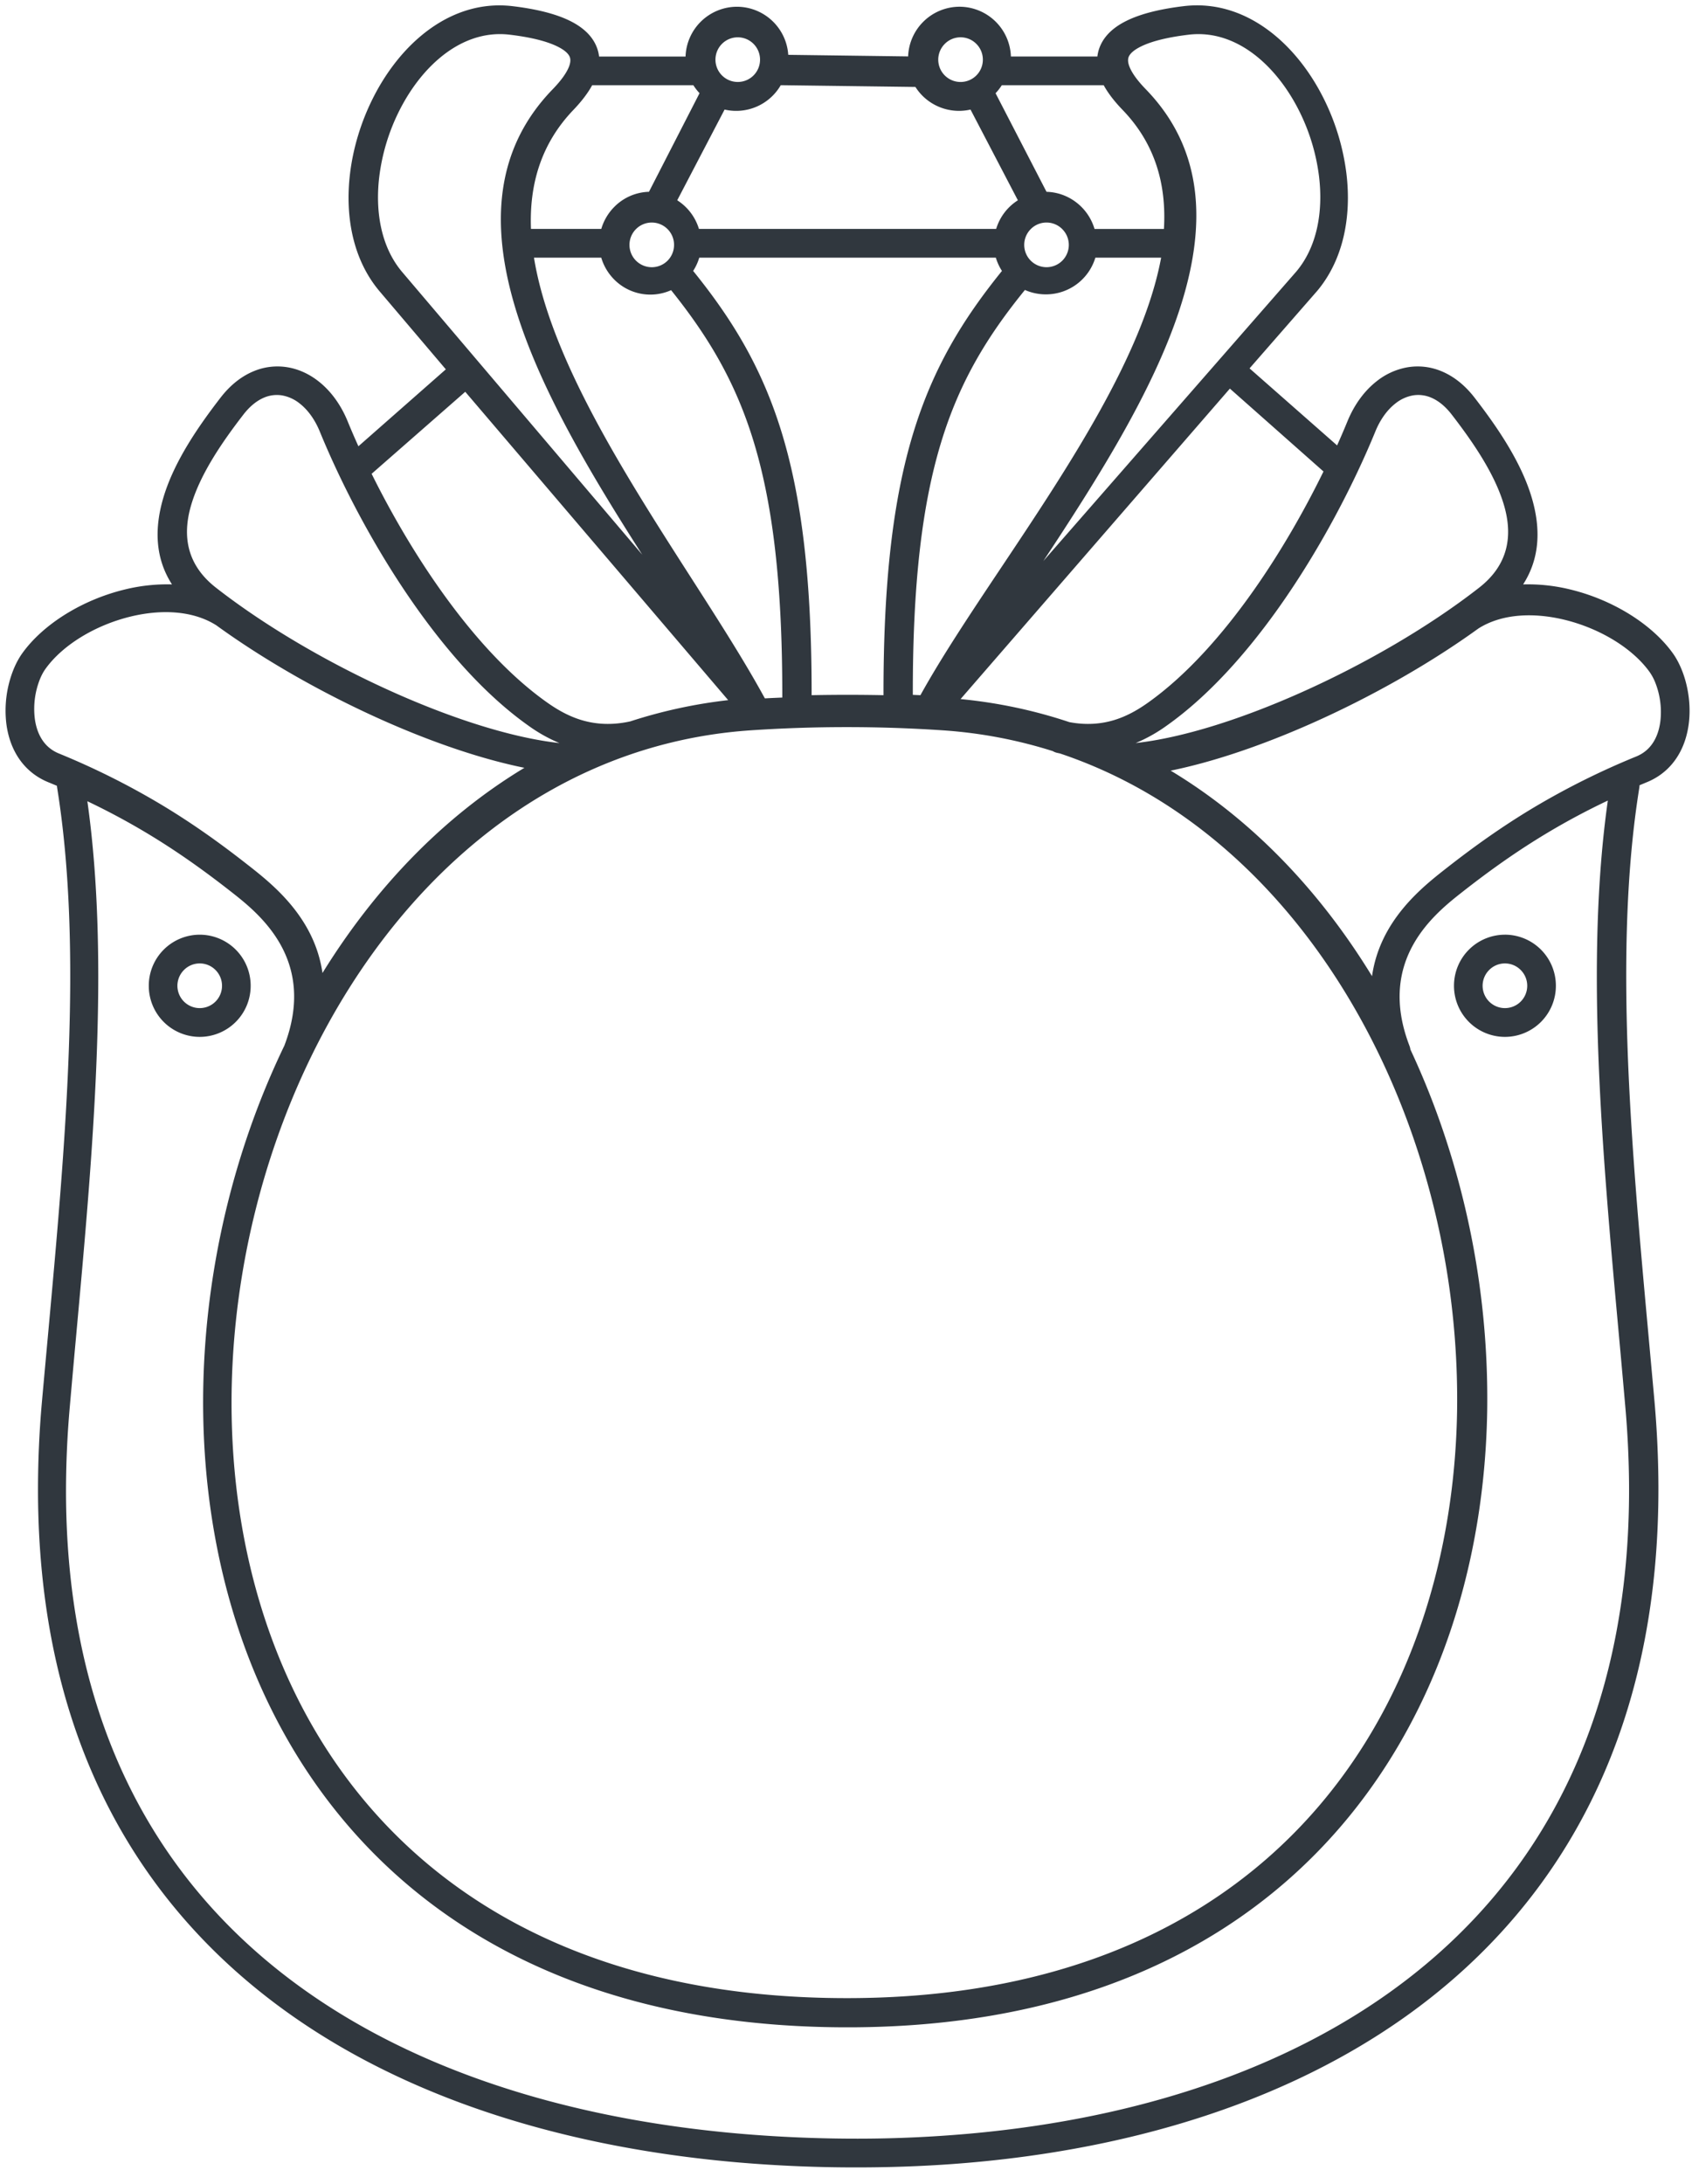 <svg width="93" height="120" fill="none" xmlns="http://www.w3.org/2000/svg"><path d="M57.346 30.829l13.898-15.9c1.137-1.343 1.49-3.261 1.258-5.217a11.07 11.07 0 0 0-1.1-3.63c-.564-1.121-1.308-2.118-2.182-2.863-1.116-.95-2.447-1.484-3.88-1.313-1.07.128-2 .337-2.637.653-.321.16-.547.335-.647.526-.074.144-.072.336.026.584.135.34.424.749.894 1.233 6.54 6.74.251 17.02-5.63 25.927zm.912 10.572a8.173 8.173 0 0 1-.157-.034.807.807 0 0 1-.237-.095 25.74 25.74 0 0 0-6.02-1.14 79.008 79.008 0 0 0-10.611 0c-12.678.876-21.918 10.642-26.068 22.597-1.683 4.85-2.53 10.055-2.43 15.174.1 5.107 1.142 10.126 3.232 14.614 4.653 9.992 14.551 17.379 30.91 17.276 15.836-.099 25.48-7.543 30.032-17.524 2.075-4.55 3.101-9.63 3.18-14.787a44.135 44.135 0 0 0-2.518-15.284c-3.398-9.603-10.104-17.712-19.313-20.797zm.515-1.722c.94.178 1.747.1 2.435-.103.753-.223 1.386-.606 1.903-.974 2.11-1.502 4.082-3.726 5.804-6.173 1.491-2.118 2.79-4.396 3.83-6.522L67.6 21.353l-14.803 17.06c2.09.202 4.083.634 5.977 1.266zm14.72-15.204c.203-.452.392-.893.567-1.32.388-.946.954-1.698 1.616-2.213a3.756 3.756 0 0 1 1.698-.762 3.383 3.383 0 0 1 1.859.22c.648.268 1.268.743 1.812 1.446 1.191 1.542 2.577 3.521 3.165 5.564.466 1.616.447 3.243-.492 4.702a9.752 9.752 0 0 1 2.615.285c2.273.554 4.43 1.864 5.6 3.48.19.262.358.573.498.917.352.862.522 1.944.392 2.966-.138 1.087-.607 2.118-1.538 2.796a3.643 3.643 0 0 1-.763.423l-.407.17a.814.814 0 0 1-.01.13c-1.432 8.883-.44 19.746.492 29.97.154 1.694.309 3.383.347 3.818.135 1.548.204 3.073.21 4.575.042 12.076-4.245 20.923-11.145 26.988-6.87 6.037-16.312 9.286-26.628 10.197-1.944.172-3.946.26-5.993.268a76.284 76.284 0 0 1-6.956-.285c-10.3-.91-19.84-4.023-26.833-9.942-7.028-5.947-11.467-14.698-11.51-26.85a54.47 54.47 0 0 1 .212-4.951c.038-.435.192-2.124.347-3.818.933-10.224 1.924-21.087.492-29.97a.816.816 0 0 1-.01-.099c-.159-.067-.319-.134-.481-.2a3.644 3.644 0 0 1-.763-.424c-.93-.678-1.4-1.709-1.538-2.796a6.074 6.074 0 0 1 .392-2.966c.14-.344.309-.655.499-.917 1.169-1.616 3.326-2.926 5.6-3.48a9.753 9.753 0 0 1 2.614-.285c-.939-1.46-.958-3.086-.492-4.703.588-2.042 1.974-4.02 3.165-5.563.544-.703 1.164-1.178 1.812-1.446a3.384 3.384 0 0 1 1.86-.22c.601.099 1.18.359 1.696.762.663.515 1.229 1.267 1.617 2.214.18.44.377.897.589 1.366l4.805-4.227-3.64-4.287c-1.45-1.713-1.91-4.077-1.628-6.449.169-1.427.608-2.865 1.262-4.165.657-1.308 1.535-2.481 2.576-3.369C24.515.796 26.264.11 28.18.34c1.236.147 2.341.405 3.157.811.626.311 1.1.716 1.367 1.23.119.23.195.471.224.727h4.753A2.833 2.833 0 0 1 40.506.371a2.832 2.832 0 0 1 2.82 2.642l6.589.087A2.833 2.833 0 0 1 52.739.37a2.833 2.833 0 0 1 2.825 2.736h4.753c.03-.256.105-.498.224-.727.267-.514.74-.919 1.367-1.23.816-.406 1.921-.664 3.156-.811 1.917-.23 3.665.457 5.106 1.686 1.041.888 1.919 2.06 2.576 3.37a12.715 12.715 0 0 1 1.262 4.164c.282 2.372-.178 4.736-1.628 6.45h-.001l-.009.01-3.689 4.224 4.811 4.232zM88.374 43.99a38.673 38.673 0 0 0-3.3 1.76c-1.635.977-3.136 2.04-4.648 3.224l-.007.006c-1.542 1.207-4.773 3.737-2.945 8.495.024.063.04.128.048.192.6 1.283 1.14 2.602 1.616 3.95a45.8 45.8 0 0 1 2.606 15.85c-.082 5.38-1.154 10.688-3.324 15.45-4.797 10.525-14.915 18.376-31.49 18.48-17.097.107-27.47-7.683-32.374-18.219-2.189-4.703-3.278-9.948-3.383-15.276-.104-5.316.773-10.718 2.518-15.747a44.066 44.066 0 0 1 1.939-4.7c1.811-4.745-1.412-7.27-2.952-8.475l-.008-.006c-1.512-1.184-3.012-2.247-4.648-3.225a38.659 38.659 0 0 0-3.22-1.722c1.254 8.887.289 19.455-.621 29.42-.08.872-.158 1.73-.341 3.81a53.019 53.019 0 0 0-.212 4.81c.041 11.613 4.264 19.954 10.95 25.606 6.721 5.681 15.952 8.675 25.95 9.558 2.265.199 4.545.292 6.823.285a69.96 69.96 0 0 0 5.86-.268c10.003-.883 19.129-4.004 25.725-9.795 6.566-5.764 10.645-14.205 10.605-25.76a53.017 53.017 0 0 0-.21-4.435c-.183-2.081-.262-2.939-.341-3.81-.912-9.98-1.878-20.564-.616-29.458zM75.413 53.64c.436-3.07 2.76-4.892 4.067-5.918l.007-.005c1.564-1.227 3.115-2.327 4.806-3.339a41.96 41.96 0 0 1 5.654-2.815c.156-.065.298-.145.428-.24.528-.385.8-1.01.885-1.684a4.396 4.396 0 0 0-.284-2.146 2.811 2.811 0 0 0-.315-.58c-.95-1.314-2.749-2.39-4.667-2.857-1.69-.411-3.444-.34-4.735.48-2.691 1.947-5.952 3.789-9.199 5.227-2.678 1.186-5.356 2.102-7.715 2.582 4.5 2.708 8.228 6.648 11.068 11.295zm-12.992-12.81c2.556-.284 5.762-1.3 8.993-2.733 3.558-1.577 7.127-3.652 9.886-5.805 1.647-1.285 1.837-2.898 1.375-4.502-.51-1.776-1.784-3.587-2.882-5.01-.36-.467-.75-.773-1.144-.936a1.788 1.788 0 0 0-.982-.118 2.15 2.15 0 0 0-.967.443c-.443.345-.83.869-1.106 1.544-1.184 2.89-3.02 6.443-5.28 9.638-1.818 2.568-3.916 4.913-6.183 6.519a8.554 8.554 0 0 1-1.71.96zM10.978 51.36a2.803 2.803 0 0 1 2.8 2.808 2.803 2.803 0 0 1-2.8 2.807 2.803 2.803 0 0 1-2.8-2.808 2.803 2.803 0 0 1 2.8-2.807zm.866 1.939a1.22 1.22 0 0 0-1.732 0 1.226 1.226 0 1 0 1.732 1.737c.222-.222.359-.53.359-.869 0-.339-.137-.646-.359-.868zm70.874-1.94a2.803 2.803 0 0 1 2.8 2.808 2.803 2.803 0 0 1-2.8 2.808 2.803 2.803 0 0 1-2.8-2.808 2.803 2.803 0 0 1 2.8-2.807zm.866 1.94a1.22 1.22 0 0 0-1.732 0 1.226 1.226 0 1 0 1.732 1.737c.222-.222.359-.53.359-.869 0-.339-.137-.646-.359-.868zm-47.76-41.071a1.226 1.226 0 0 0-1.225 1.228 1.226 1.226 0 0 0 2.092.869c.221-.222.358-.53.358-.869a1.226 1.226 0 0 0-1.224-1.228zm-2.067-.852a2.787 2.787 0 0 1 1.913-.837l2.78-5.418a2.87 2.87 0 0 1-.34-.439h-5.561c-.23.422-.569.873-1.028 1.353-1.775 1.851-2.433 4.086-2.336 6.544h3.864c.135-.46.382-.872.708-1.203zm3.467-.37a2.838 2.838 0 0 1 1.193 1.573h16.337a2.82 2.82 0 0 1 1.193-1.573L53.344 6.02a2.842 2.842 0 0 1-2.638-.755 2.842 2.842 0 0 1-.39-.487l-7.402-.097a2.832 2.832 0 0 1-3.087 1.339l-2.603 4.985zm1.21 3.152a2.83 2.83 0 0 1-.335.729c2.15 2.662 3.793 5.327 4.896 8.978 1.073 3.556 1.623 8.028 1.615 14.334a99.13 99.13 0 0 1 3.951 0c-.008-6.306.542-10.778 1.615-14.334 1.103-3.65 2.745-6.316 4.896-8.978a2.828 2.828 0 0 1-.336-.729H38.435zm-1.547 1.786a2.793 2.793 0 0 1-3.132-.59 2.85 2.85 0 0 1-.708-1.196H29.35c.892 5.515 4.997 11.916 8.617 17.56 1.526 2.378 2.968 4.627 4.073 6.656.31-.016.63-.031.958-.044.01-6.183-.514-10.535-1.542-13.96-1.023-3.408-2.557-5.916-4.569-8.426zM40.55 2.05a1.226 1.226 0 0 0-1.225 1.228 1.226 1.226 0 0 0 2.091.869c.222-.222.359-.53.359-.869a1.226 1.226 0 0 0-1.225-1.228zM28.826 42.19c-2.367-.479-5.06-1.4-7.751-2.596-3.241-1.44-6.496-3.283-9.182-5.232-1.288-.82-3.04-.892-4.726-.48-1.915.468-3.71 1.545-4.658 2.859-.12.165-.226.362-.315.581a4.412 4.412 0 0 0-.283 2.148c.085.675.356 1.3.884 1.686.129.095.27.175.426.24a41.836 41.836 0 0 1 5.644 2.818c1.688 1.013 3.236 2.114 4.796 3.342l.008.005c1.302 1.025 3.614 2.843 4.056 5.904 2.867-4.637 6.61-8.57 11.1-11.276zm-8.4-16.156c1.04 2.1 2.338 4.349 3.826 6.439 1.73 2.432 3.713 4.643 5.832 6.136.52.366 1.156.746 1.912.968.74.216 1.615.29 2.646.062a27.355 27.355 0 0 1 5.382-1.167L25.572 21.528l-5.145 4.506zm1.33 12.064c3.232 1.433 6.438 2.45 8.994 2.733a8.551 8.551 0 0 1-1.71-.96c-2.267-1.606-4.365-3.951-6.182-6.52-2.261-3.194-4.096-6.748-5.28-9.637-.277-.675-.664-1.198-1.107-1.544a2.15 2.15 0 0 0-.967-.443 1.788 1.788 0 0 0-.982.118c-.393.163-.784.47-1.144.936-1.098 1.423-2.371 3.234-2.882 5.01-.462 1.604-.272 3.217 1.375 4.502 2.759 2.153 6.328 4.228 9.886 5.805zm.347-23.154L35.3 30.478c-5.642-8.83-11.36-18.935-4.923-25.572.47-.485.758-.894.894-1.234.098-.25.1-.441.026-.585-.1-.192-.326-.367-.648-.527-.637-.317-1.567-.526-2.638-.654-1.434-.171-2.767.363-3.883 1.315-.874.745-1.619 1.744-2.183 2.867a11.086 11.086 0 0 0-1.1 3.633c-.233 1.958.12 3.879 1.258 5.223zm28.07 23.237l.418.018c1.183-2.135 2.764-4.503 4.436-7.007 3.675-5.504 7.804-11.688 8.794-17.034h-3.615a2.836 2.836 0 0 1-2.72 2.017c-.41 0-.8-.086-1.152-.242-2.028 2.494-3.575 4.987-4.606 8.374-1.037 3.404-1.566 7.73-1.555 13.874zM57.52 10.54c.752.02 1.431.337 1.928.837.328.33.576.742.712 1.203h3.815c.145-2.458-.488-4.693-2.275-6.544-.463-.48-.804-.93-1.036-1.353h-5.601c-.1.158-.215.305-.342.44l2.8 5.417zm.867 2.049a1.22 1.22 0 0 0-1.733 0c-.221.222-.358.529-.358.868a1.226 1.226 0 0 0 2.09.869 1.226 1.226 0 0 0 0-1.737zM53.663 2.41a1.22 1.22 0 0 0-1.732 0 1.226 1.226 0 1 0 1.732 1.737c.222-.222.359-.53.359-.869 0-.339-.137-.646-.359-.868z" fill="#30373E"/></svg>